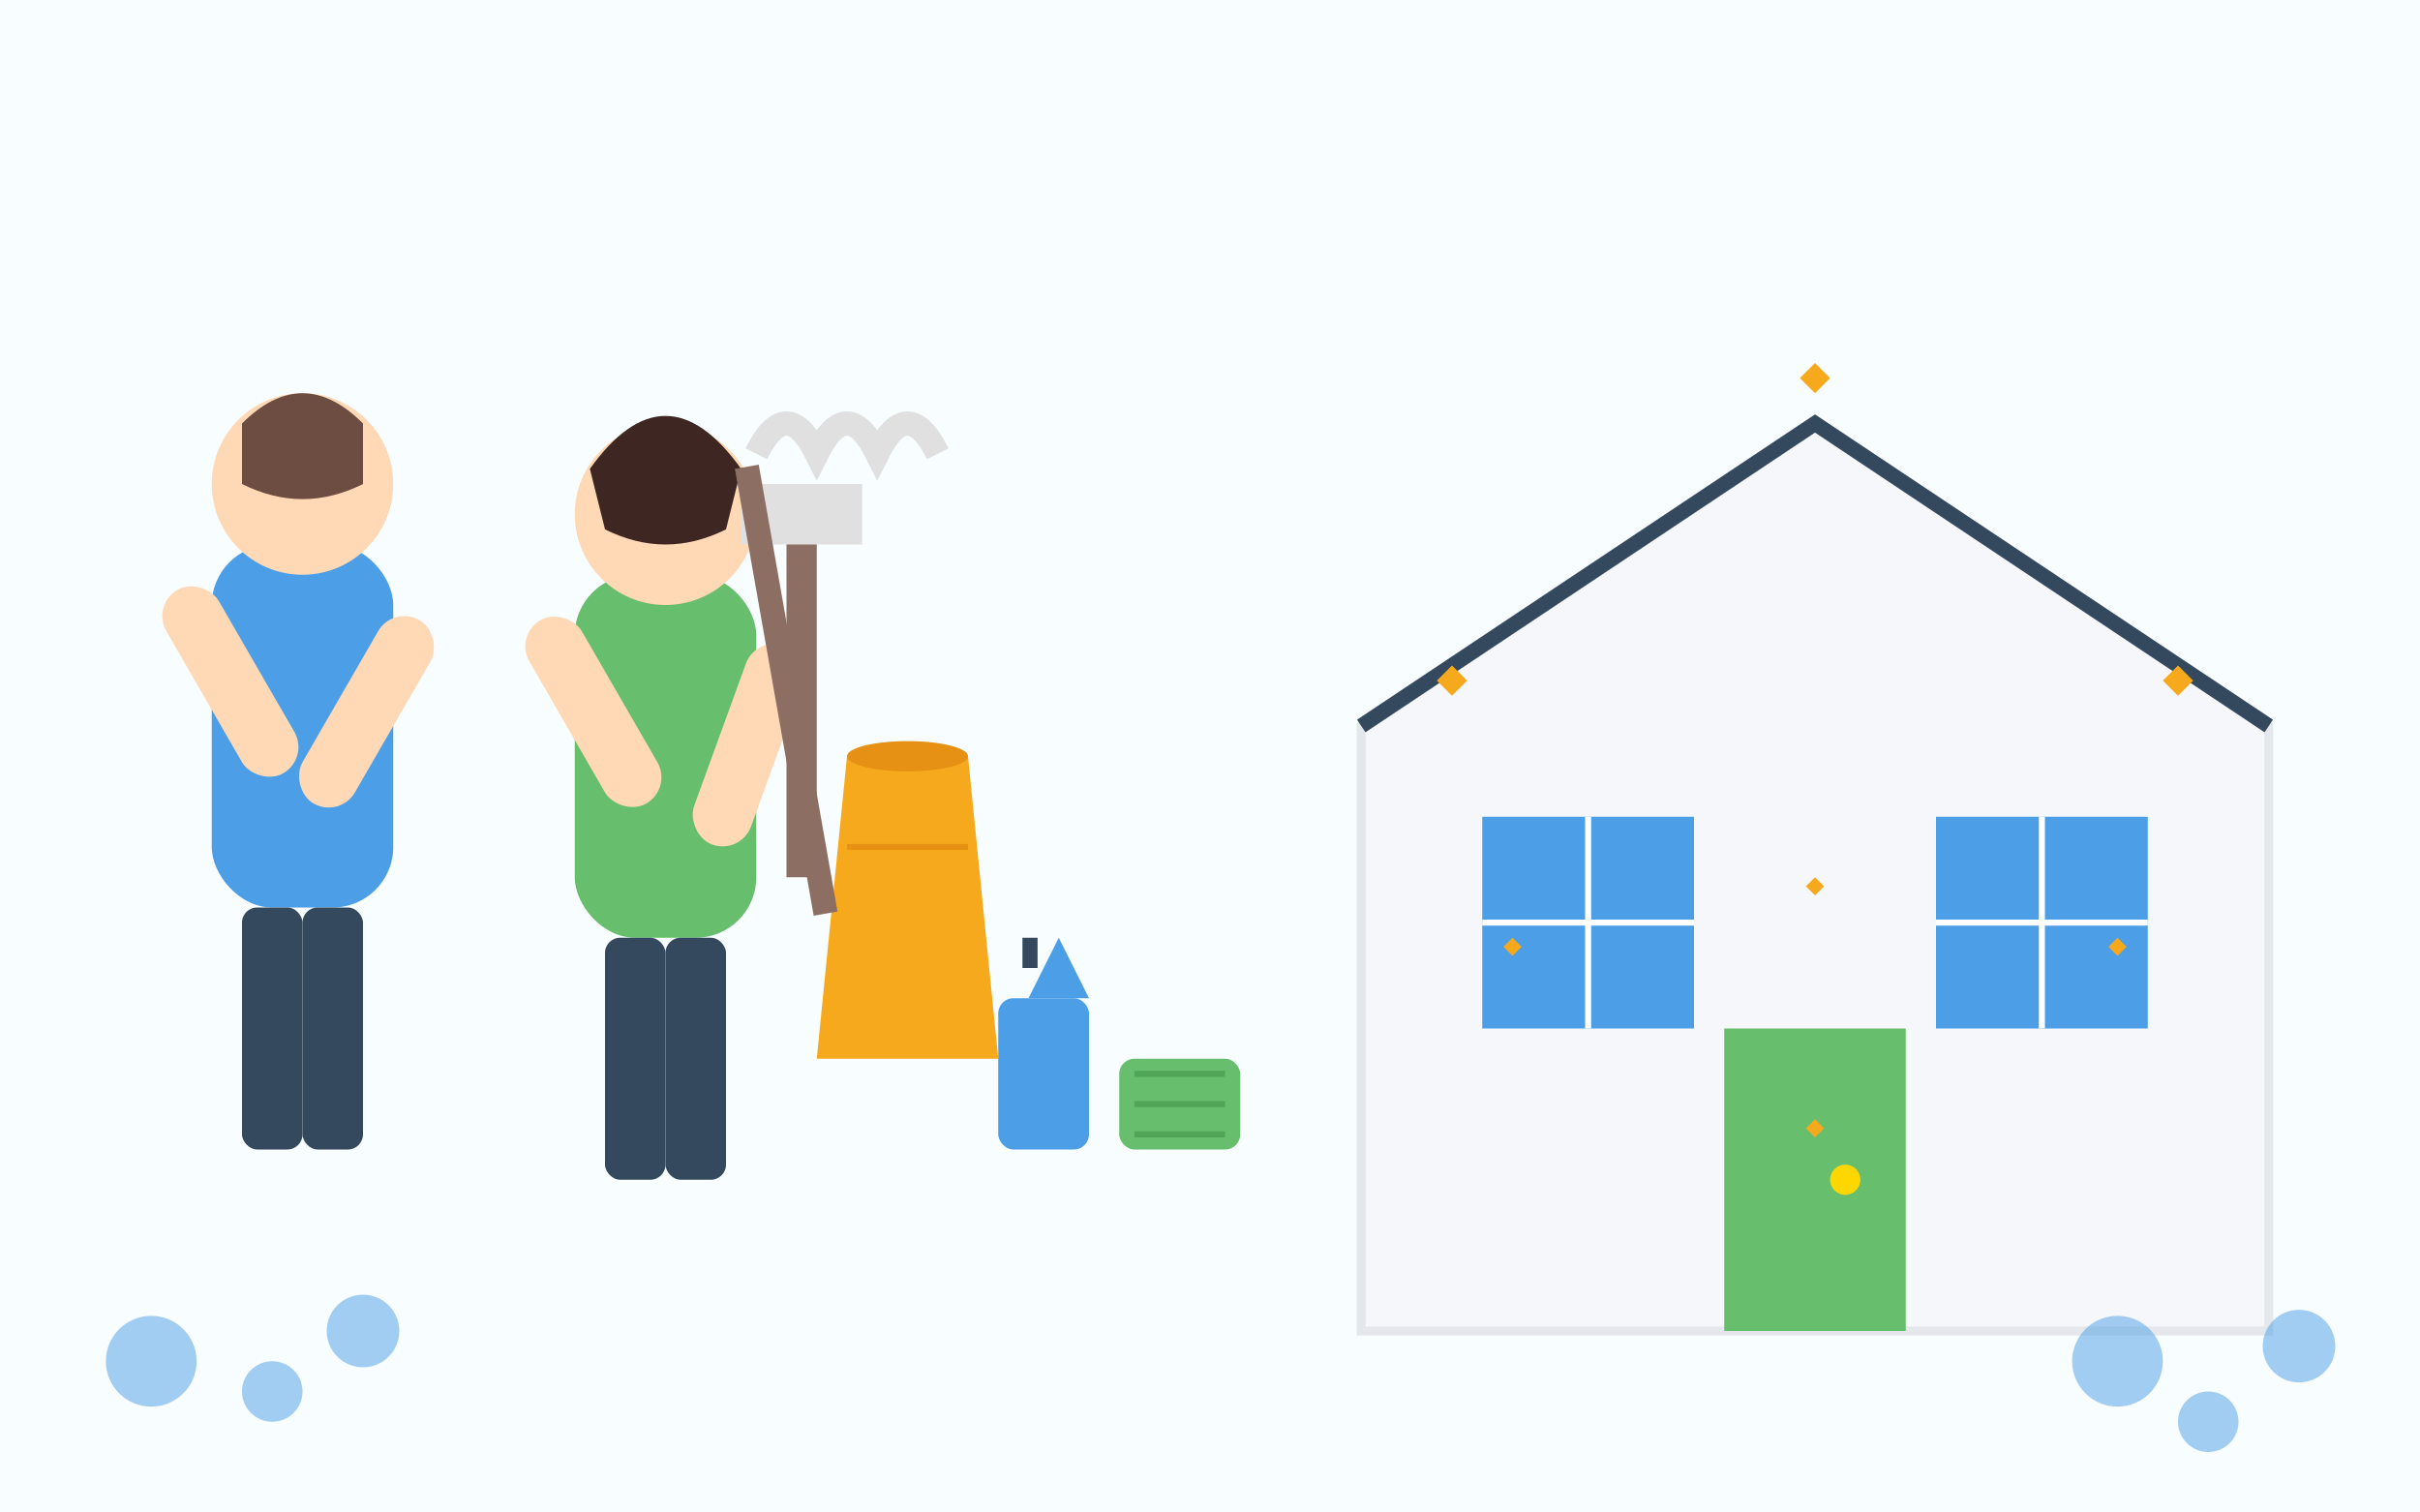 <svg xmlns="http://www.w3.org/2000/svg" viewBox="0 0 800 500" width="800" height="500">
  <!-- Background -->
  <rect width="800" height="500" fill="#F8FDFF"/>
  
  <!-- Cleaning Team -->
  <g transform="translate(50, 100)">
    <!-- Person 1 -->
    <g>
      <!-- Body -->
      <rect x="20" y="80" width="60" height="120" rx="20" fill="#4C9EE7"/>
      
      <!-- Head -->
      <circle cx="50" cy="60" r="30" fill="#FFD8B5"/>
      
      <!-- Hair -->
      <path d="M30 40 Q50 20 70 40 L70 60 Q50 70 30 60 Z" fill="#6D4C41"/>
      
      <!-- Arms -->
      <rect x="0" y="100" width="20" height="70" rx="10" fill="#FFD8B5" transform="rotate(-30, 0, 100)"/>
      <rect x="80" y="100" width="20" height="70" rx="10" fill="#FFD8B5" transform="rotate(30, 80, 100)"/>
      
      <!-- Legs -->
      <rect x="30" y="200" width="20" height="80" rx="5" fill="#35495E"/>
      <rect x="50" y="200" width="20" height="80" rx="5" fill="#35495E"/>
    </g>
    
    <!-- Person 2 -->
    <g transform="translate(120, 10)">
      <!-- Body -->
      <rect x="20" y="80" width="60" height="120" rx="20" fill="#67BE6C"/>
      
      <!-- Head -->
      <circle cx="50" cy="60" r="30" fill="#FFD8B5"/>
      
      <!-- Hair -->
      <path d="M25 45 Q50 10 75 45 L70 65 Q50 75 30 65 Z" fill="#3E2723"/>
      
      <!-- Arms -->
      <rect x="0" y="100" width="20" height="70" rx="10" fill="#FFD8B5" transform="rotate(-30, 0, 100)"/>
      <rect x="80" y="100" width="20" height="70" rx="10" fill="#FFD8B5" transform="rotate(20, 80, 100)"/>
      
      <!-- Legs -->
      <rect x="30" y="200" width="20" height="80" rx="5" fill="#35495E"/>
      <rect x="50" y="200" width="20" height="80" rx="5" fill="#35495E"/>
      
      <!-- Cleaning Tool -->
      <rect x="90" y="60" width="10" height="120" fill="#8D6E63"/>
      <rect x="75" y="50" width="40" height="20" fill="#E0E0E0"/>
    </g>
    
    <!-- Cleaning Equipment -->
    <g transform="translate(230, 150)">
      <!-- Bucket -->
      <path d="M0 0 L40 0 L50 100 L-10 100 Z" fill="#F7A91D"/>
      <ellipse cx="20" cy="0" rx="20" ry="5" fill="#E69113"/>
      <path d="M0 30 L40 30" stroke="#E69113" stroke-width="2"/>
      
      <!-- Mop -->
      <rect x="-20" y="-100" width="8" height="150" fill="#8D6E63" transform="rotate(-10)"/>
      <path d="M-30 -100 Q-20 -120 -10 -100 Q0 -120 10 -100 Q20 -120 30 -100" fill="none" stroke="#E0E0E0" stroke-width="8"/>
    </g>
    
    <!-- Cleaning Supplies -->
    <g transform="translate(280, 210)">
      <!-- Spray Bottle -->
      <rect x="0" y="20" width="30" height="50" rx="5" fill="#4C9EE7"/>
      <path d="M10 20 L20 0 L30 20" fill="#4C9EE7"/>
      <rect x="8" y="0" width="5" height="10" fill="#35495E"/>
      
      <!-- Cloth -->
      <rect x="40" y="40" width="40" height="30" rx="5" fill="#67BE6C"/>
      <path d="M45 45 L75 45 M45 55 L75 55 M45 65 L75 65" stroke="#51a556" stroke-width="2"/>
    </g>
  </g>
  
  <!-- Clean House -->
  <g transform="translate(450, 90)">
    <!-- House Structure -->
    <path d="M0 150 L150 50 L300 150 L300 350 L0 350 Z" fill="#F5F7FA" stroke="#E4E8ED" stroke-width="3"/>
    
    <!-- Roof -->
    <path d="M0 150 L150 50 L300 150" fill="none" stroke="#35495E" stroke-width="5"/>
    
    <!-- Door -->
    <rect x="120" y="250" width="60" height="100" fill="#67BE6C"/>
    <circle cx="160" cy="300" r="5" fill="#FFD700"/>
    
    <!-- Windows -->
    <rect x="40" y="180" width="70" height="70" fill="#4C9EE7"/>
    <path d="M40 215 L110 215 M75 180 L75 250" stroke="white" stroke-width="2"/>
    
    <rect x="190" y="180" width="70" height="70" fill="#4C9EE7"/>
    <path d="M190 215 L260 215 M225 180 L225 250" stroke="white" stroke-width="2"/>
    
    <!-- Sparkles to indicate cleanliness -->
    <g fill="#F7A91D">
      <path d="M30 130 L35 135 L30 140 L25 135 Z"/>
      <path d="M270 130 L275 135 L270 140 L265 135 Z"/>
      <path d="M150 30 L155 35 L150 40 L145 35 Z"/>
      <path d="M50 220 L53 223 L50 226 L47 223 Z"/>
      <path d="M250 220 L253 223 L250 226 L247 223 Z"/>
      <path d="M150 200 L153 203 L150 206 L147 203 Z"/>
      <path d="M150 280 L153 283 L150 286 L147 283 Z"/>
    </g>
  </g>
  
  <!-- Decorative Elements -->
  <g transform="translate(0, 420)">
    <!-- Cleaning Bubbles -->
    <circle cx="50" cy="30" r="15" fill="#4C9EE7" opacity="0.5"/>
    <circle cx="90" cy="40" r="10" fill="#4C9EE7" opacity="0.5"/>
    <circle cx="120" cy="20" r="12" fill="#4C9EE7" opacity="0.5"/>
    <circle cx="700" cy="30" r="15" fill="#4C9EE7" opacity="0.5"/>
    <circle cx="730" cy="50" r="10" fill="#4C9EE7" opacity="0.5"/>
    <circle cx="760" cy="25" r="12" fill="#4C9EE7" opacity="0.5"/>
  </g>
</svg>
